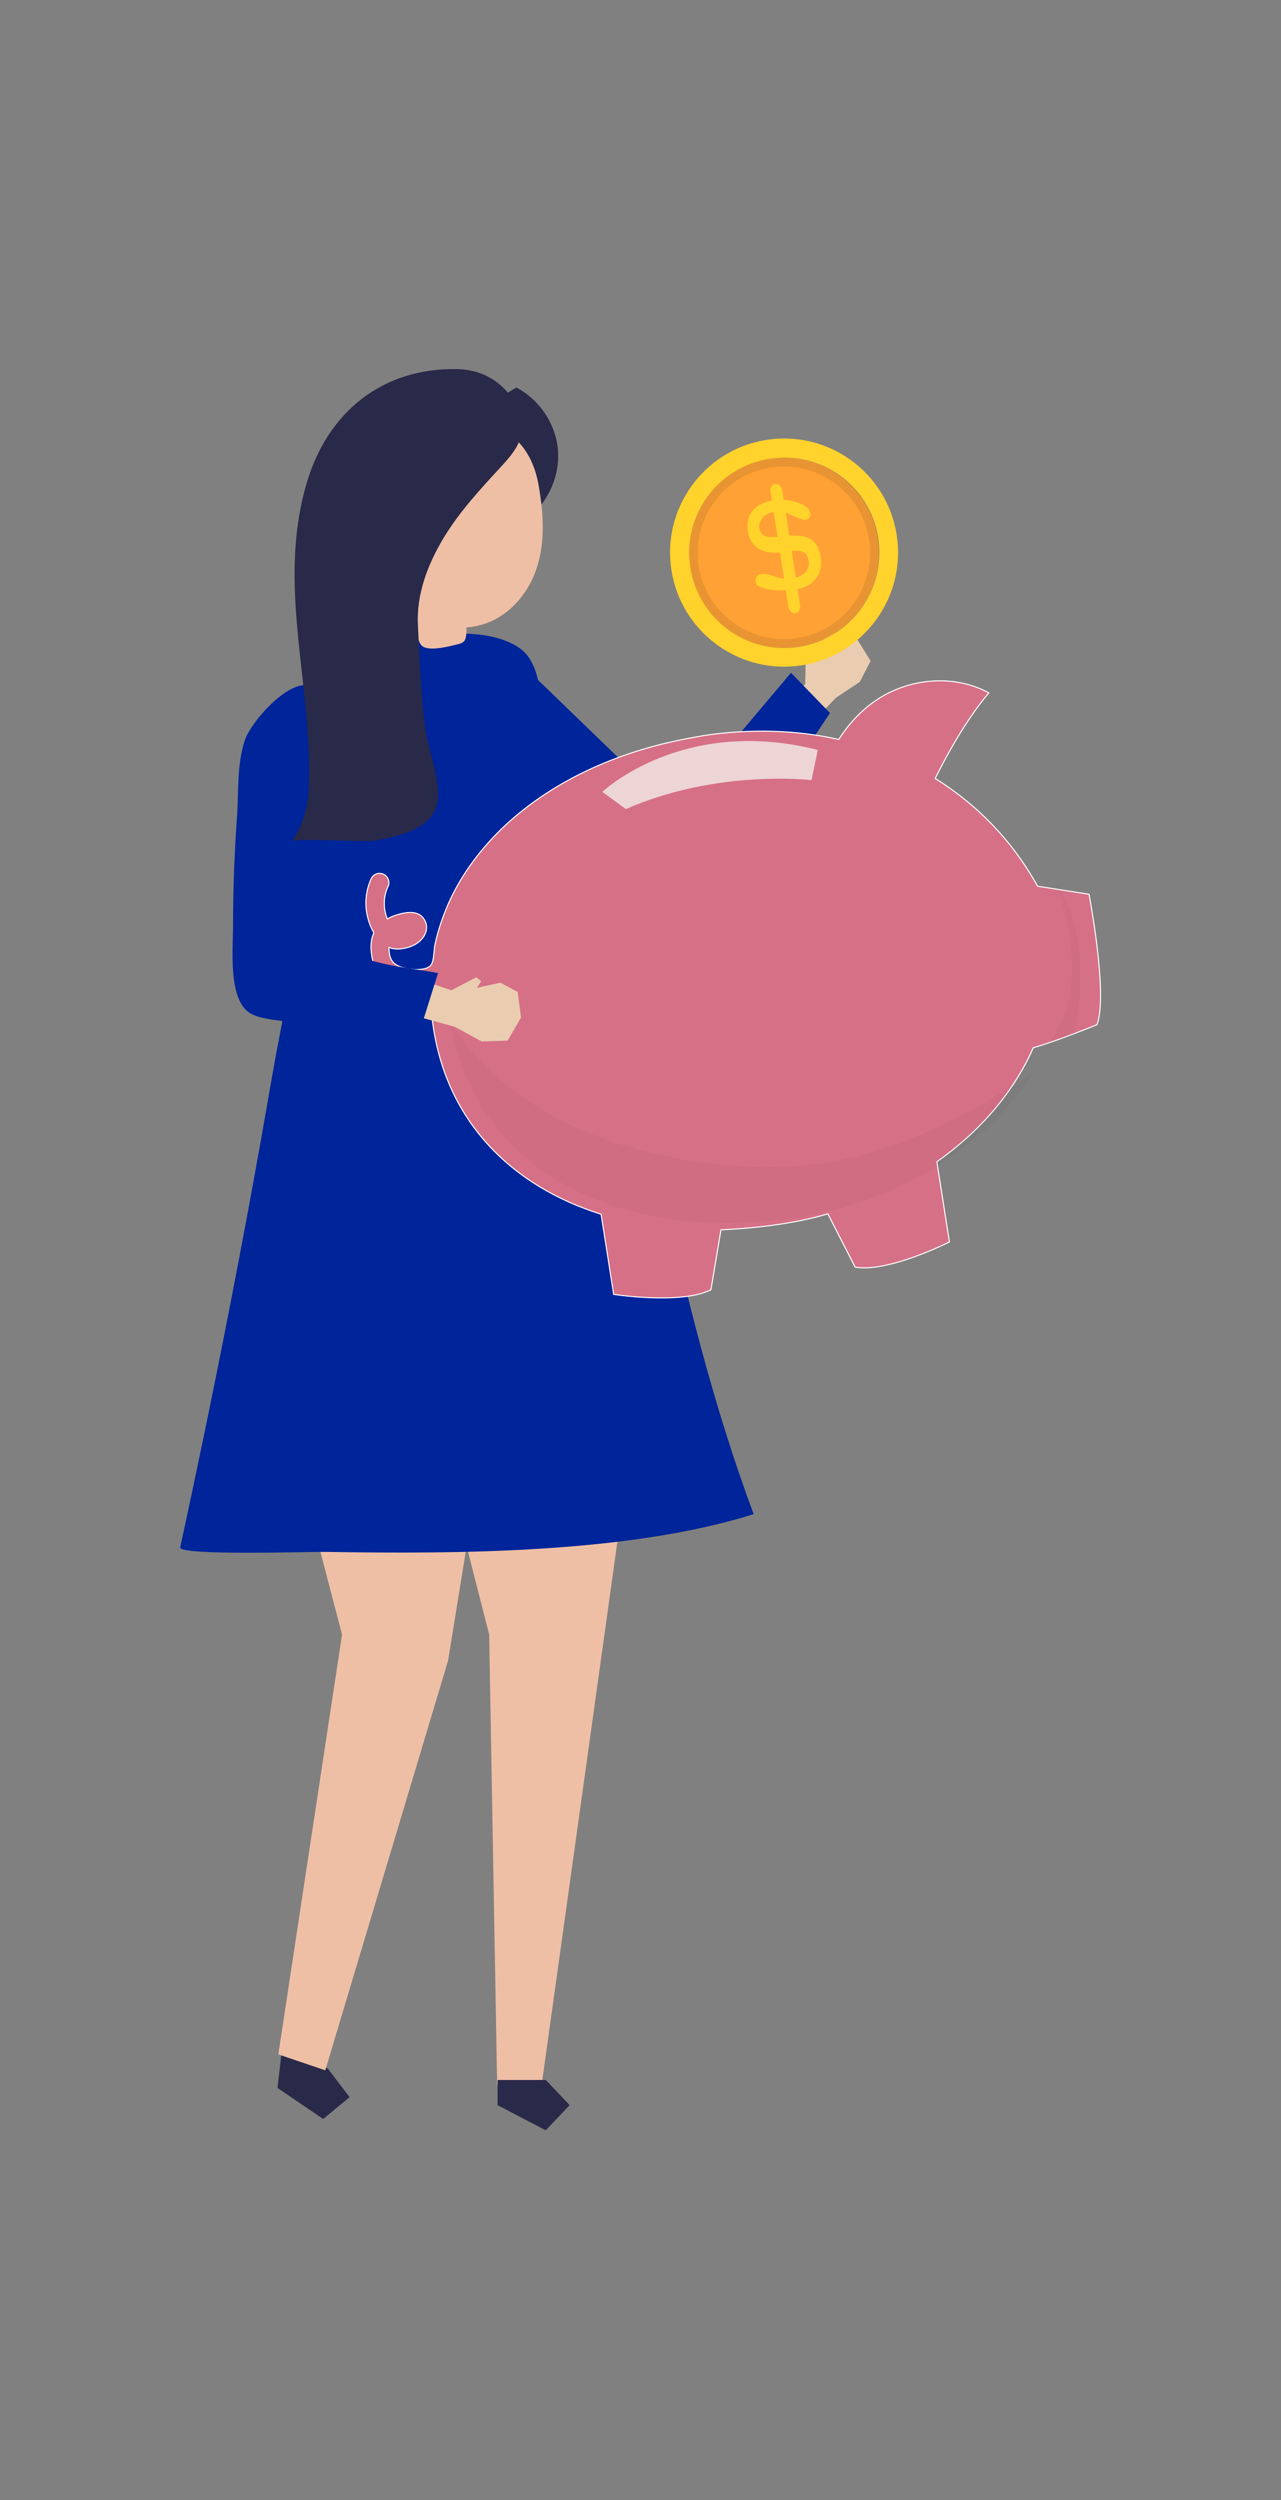 <svg xmlns="http://www.w3.org/2000/svg" id="Camada_1" viewBox="0 0 305.6 596.1"><rect x="0" y="0" width="305.6" height="596.1" fill="#808080" stroke="none"/><defs><style>      .st0 {        fill: #efbfa5;      }      .st1 {        opacity: .03;      }      .st1, .st2 {        isolation: isolate;      }      .st3 {        fill: #002499;      }      .st4 {        fill: #eed5d5;      }      .st5 {        fill: #292949;      }      .st6 {        fill: #ffa134;      }      .st2 {        fill: #232020;        opacity: .1;      }      .st7 {        fill: #ffd22c;      }      .st8 {        fill: #eacdb0;      }      .st9 {        fill: #d67086;        stroke: #fff;        stroke-miterlimit: 10;        stroke-width: .25px;      }    </style></defs><g id="Object"><g><g><polygon class="st8" points="187.1 167.8 192.1 163.1 192.2 157 193.5 156.4 194.3 157.9 195.8 152.9 199.4 150.6 204.6 152.6 207.7 157.6 205.1 162.6 199.5 166.3 193 173 187.1 167.8"></polygon><polygon class="st3" points="188.7 160.4 160.8 193.5 124.3 158.2 118.6 200.4 163 222.4 198 170 188.7 160.4"></polygon></g><g><polygon class="st5" points="66.9 491.8 66.2 497.8 77.1 505.2 83.4 500 78.3 493.3 67.5 485.8 66.9 491.8"></polygon><polygon class="st0" points="67.1 309.3 65.3 327.4 81.6 389.7 66.4 489.8 77.6 493.6 106.9 395.9 111.5 367.5 111.4 307.3 67.1 309.3"></polygon></g><g><polygon class="st0" points="152.6 329.5 129.2 497.2 118.6 497.2 116.7 389.7 97.4 314.2 152.6 329.5"></polygon><polygon class="st5" points="118.7 495.9 118.7 501.9 130.2 507.9 135.9 501.9 130.2 495.9 118.7 495.9"></polygon></g><path class="st3" d="M126.5,157.3c-.8-1.4-2-2.5-3.5-3.4-10.6-6-28.1-.7-39.5-.7-3.4,35.7-12.7,69.6-18.8,104.6-6.4,37.2-13.7,74.2-21.7,111.1-.5,2.1,31.9,1,34.9,1.1,31.1.5,71.9.4,101.9-9-19.2-51.4-26.2-106.8-41.2-159.6-2.6-9.3-5.8-18.4-8.2-27.7-1.4-5.5-1.2-12-3.9-16.4h0Z"></path><path class="st5" d="M112.4,104.7c7.9,2.2,14.1,9.4,14.9,17.6,4.3-4,6.5-10.2,5.7-16s-4.6-11.2-9.8-13.9c-4.9,2.6-8.7,7.2-10.3,12.5,0,0-.5-.2-.5-.2Z"></path><path class="st0" d="M128.4,115.2c-4.1-21.5-30.9-17.8-38.6-.4-4.4,9.9.2,23.9,9,30.8.2,1.9.4,7.2,1.9,8.4,1.6,1.4,6.5.1,8.5-.4.5-.1,1.1-.3,1.5-.7.5-.5.6-1.8.6-3.3,1.4-.1,2.9-.4,4.4-.9,6.2-2.1,10.8-7.8,12.6-14.1,1.8-6.1,1.3-12.9.1-19.4h0Z"></path><g><g><path class="st9" d="M89.2,222.4c-.9-1.5-1.4-3.1-1.7-4.7-.5-2.7-.1-5.6,1-8.1.5-1.1,1.7-1.7,2.9-1.2,1.1.4,1.7,1.8,1.2,2.9-1.2,2.5-1.2,5.3-.2,7.8.5-.3,1.1-.6,1.7-.8,2.1-.7,5.3-1.5,6.9.6,1.8,2.4.2,5.2-2.2,6.4-1.8.9-4.1,1.3-6,.6,0,2.7.8,4.1,3.3,4.8,1.6.5,5.5.9,6.7-.6.8-1,.7-3.9,1-5.1.8-3.6,2-7,3.5-10.3,3.1-6.7,7.7-12.7,13.1-17.8,12.2-11.4,28.3-18.1,44.6-21,.9-.2,1.8-.3,2.7-.5,11.2-1.7,22.2-1.4,32.4.9,2.3-3.6,5.2-6.8,8.7-9.2,7.8-5.4,18.7-6.5,27.1-1.9-6.5,7.6-11.9,18.6-12.8,20.4,9.8,6.1,18.1,14.5,24.1,25.1.1.2.2.4.4.6l12.2,1.9s4.6,23.9,1.9,31.1c0,0-9.5,3.9-15.2,5.5-4.3,9.8-11.6,18.7-21.1,25.8-.6.5-1.3.9-1.9,1.4l3,19.1s-14.6,7.4-22.5,6l-6.5-12.7c-3.7,1.1-7.6,1.9-11.6,2.5-4.7.7-9.4,1.1-13.9,1.3l-2.4,14.3c-7.1,3.6-23.2,1.1-23.2,1.1l-3-19.1c-21-6.6-36.5-21.7-40-44.4-.3-1.9-.5-3.8-.6-5.7-3.4-.1-6.8-1-9.5-3.1-2.1-1.7-3.5-3.9-4.2-6.5-.6-2.4-1-5.1.1-7.4h0Z"></path><path class="st4" d="M195.1,178.8l-1.5,7.2s-22.4-2.7-44.3,6.9l-5.6-4.1s19.1-18.2,51.4-10h0Z"></path><path class="st1" d="M108.9,245.9c10.2,14.8,26.7,23.8,43.8,28.3,12.6,3.3,26.3,4.9,39.5,3.6,19.1-1.9,36.3-10.4,52.1-20.6.7-.5,1.4-.9,2.1-1.4-4.3,6.8-10,12.9-17,18.2-10.7,8.1-24.3,14-39.5,16.3-40.5,6.3-76.7-10.4-82.4-46.6.4.8.9,1.5,1.4,2.2h0Z"></path><path class="st1" d="M251.8,210.5s9.7,23.3-1.4,38l5.8-1.8s5.6-22.2-4.4-36.2h0Z"></path></g><g><g><circle class="st6" cx="186.99" cy="131.8" r="22.7"></circle><path class="st2" d="M183.1,107.4c-13.5,2.2-22.6,14.9-20.5,28.3s14.9,22.6,28.3,20.5c13.5-2.2,22.6-14.9,20.5-28.3s-14.8-22.6-28.3-20.5ZM190.3,152.1c-11.2,1.8-21.8-5.8-23.6-17s5.8-21.8,17-23.6c11.2-1.8,21.8,5.8,23.6,17,1.8,11.3-5.8,21.8-17,23.6Z"></path><path class="st7" d="M182.7,104.9c-14.8,2.4-24.9,16.4-22.5,31.2s16.4,24.9,31.2,22.5,24.9-16.4,22.5-31.2-16.3-24.9-31.2-22.5ZM190.7,154.2c-12.4,2-24-6.4-26-18.8s6.4-24,18.8-26c12.4-2,24,6.4,26,18.8,1.9,12.4-6.5,24-18.8,26Z"></path></g><g><path class="st7" d="M180.8,139.7c-.3-.1-.4-.5-.5-.9-.3-.9.2-1.7,1.1-1.9,1.3-.4,2.9.4,4.2.8,1.1.3,2.3.4,3.5.2,1.3-.2,2.3-.7,3-1.5s1-1.7.8-2.7c-.2-1.1-.6-1.8-1.3-2.1s-1.8-.4-3.4-.2l-1,.2c-2.5.4-4.6.2-6.1-.7s-2.4-2.3-2.7-4.3.1-3.6,1.2-4.9c1.1-1.3,2.9-2.1,5.2-2.5,1-.1,2-.1,3,0,2.2.3,5.9,1.5,5.5,3.7-.5,2.5-4.6-.4-6-.7-.8-.2-1.7-.2-2.7-.1-1.2.2-2.1.6-2.7,1.4-.6.7-.9,1.6-.7,2.5.1.9.6,1.6,1.4,1.8.8.3,2.4.3,4.8,0,2.6-.3,4.6-.1,5.9.7,1.4.8,2.2,2.3,2.5,4.4.3,2-.1,3.7-1.2,5.1-1.1,1.4-2.8,2.3-5.1,2.6-.7.1-1.5.2-2.4.1-1.5.2-4.2,0-6.3-1h0Z"></path><path class="st7" d="M189.8,146.2h0c-.8.1-1.5-.5-1.7-1.4l-4.3-27.6c-.1-.9.4-1.7,1.1-1.8h0c.8-.1,1.5.5,1.7,1.4l4.3,27.6c.1.9-.4,1.7-1.1,1.8h0Z"></path></g></g></g><g><polygon class="st8" points="100.6 233.7 107.7 236.1 113.6 233 114.8 233.9 113.8 235.5 119.4 234.3 123.5 236.5 124.3 242.6 121.1 248.1 114.9 248.3 108.5 244.8 98.6 242.1 100.6 233.7"></polygon><path class="st3" d="M81.7,226c-3-2-5.1-4.9-5.3-9.2-.2-3.9.7-7.8,1.4-11.7,2.2-12.3,1.9-25-.8-37.2-2.7-12.1-16.8,3.1-18.6,8.6-2,6.1-1.4,12.7-1.9,18.9-.6,8.4-.9,16.9-.9,25.3,0,5.3-1.3,18,4.3,21,1.5.8,3.3,1.1,5,1.4,2.7.4,34.7,4.5,35.2,2.9l4.4-14c-6.7-1.3-16.7-1.9-22.8-6Z"></path></g><path class="st5" d="M88.7,200.5c.3,0,.5,0,.6-.1,4.7-.8,12.3-2.3,14.5-7.3,2.3-5.1-1.8-14.4-2.4-19.7-1-8.1-1.3-16.2-1.7-24.3-.4-7.3,2.3-14.5,6.1-20.8,3.8-6.3,8.8-11.7,13.8-17.1,2.1-2.3,4.2-4.7,4.8-7.7.7-3.3-.6-6.8-2.8-9.4-3.3-4-7.3-5.9-12.4-6.1-17.8-.4-31.1,10.1-36.1,27.4-7.2,24.8,1.8,48.6.5,73.3-.2,4.2-1.6,8.4-4,11.9.6-.8,15.3.1,19.1-.1h0Z"></path></g></g></svg>